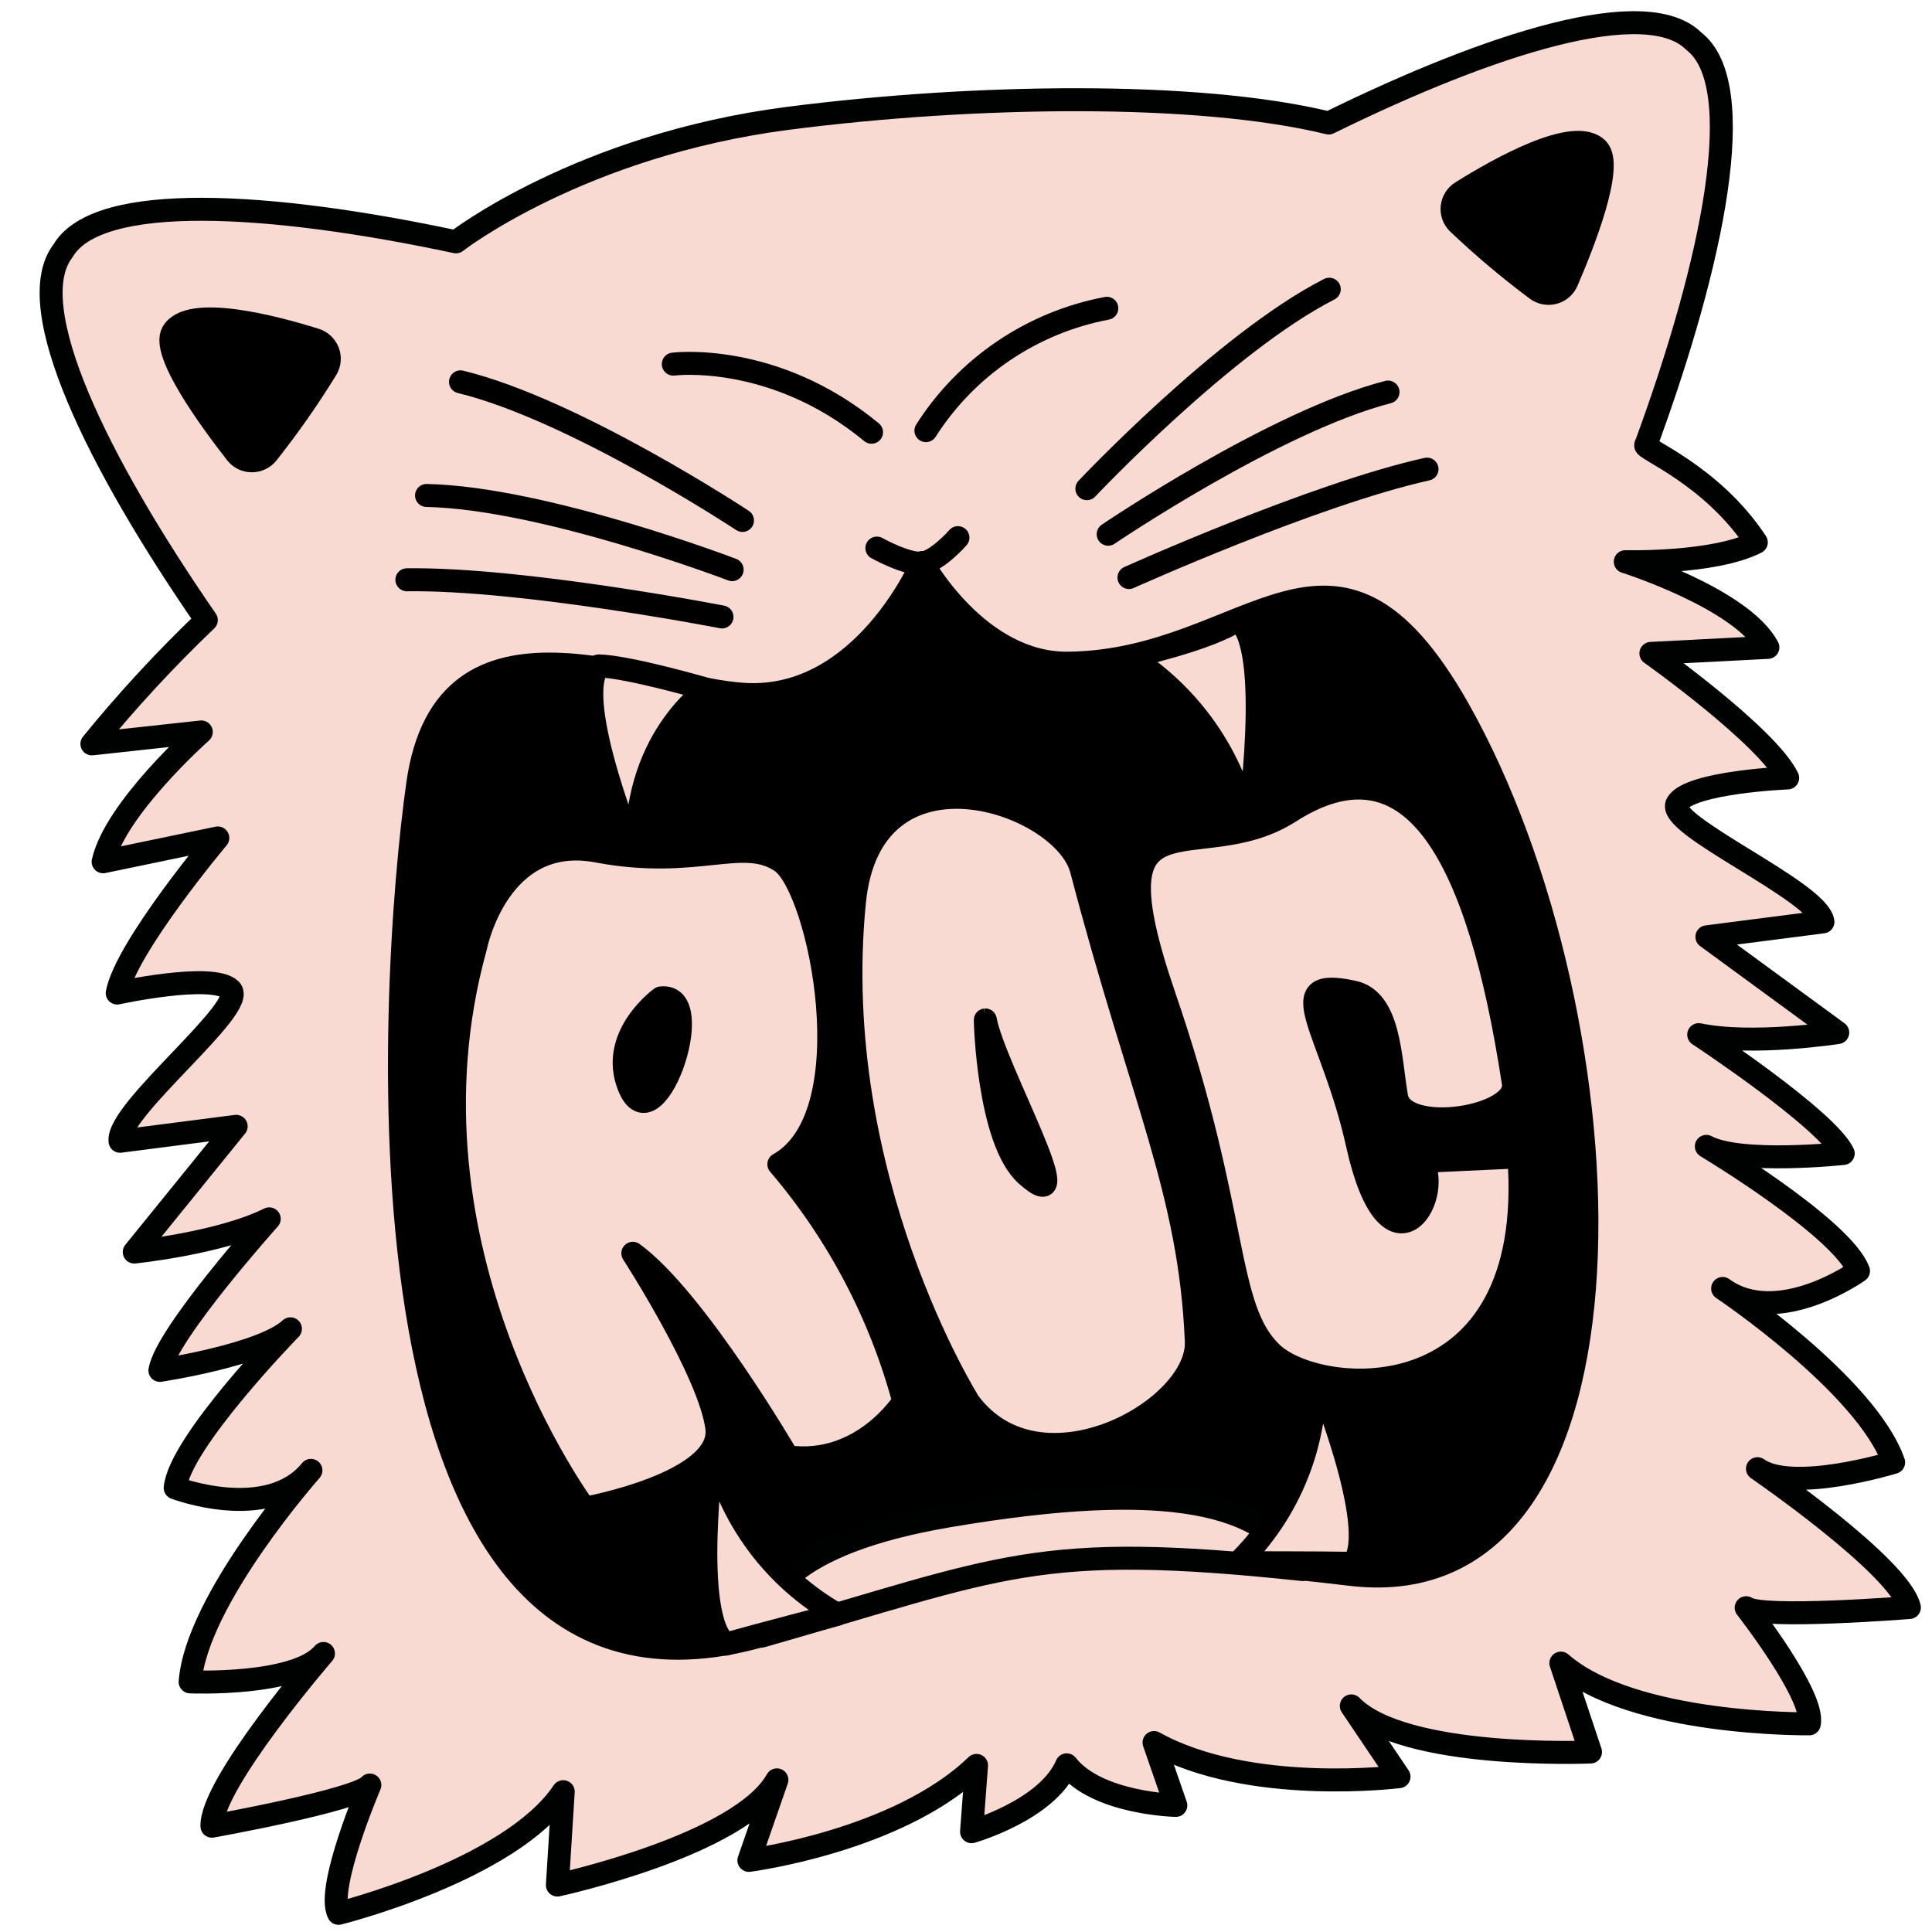 <?xml version="1.0"?>
<svg xmlns="http://www.w3.org/2000/svg" width="116" height="116" viewBox="0 0 116 116" fill="none">
<path d="M100.702 48.23C101.483 46.949 107.335 46.708 107.335 46.708C106.123 44.196 99.123 39.231 99.123 39.231L106.146 38.87C104.604 35.945 97.584 33.725 97.584 33.725C97.584 33.725 102.902 33.865 105.451 32.562C102.743 28.444 98.472 26.888 98.825 26.705C102.869 15.701 105.071 5.071 101.694 2.47C98.859 -0.358 89.576 2.568 79.78 7.385C71.947 5.476 58.517 5.662 47.333 7.102C34.841 8.711 27.378 14.52 27.378 14.52C16.232 12.145 5.876 11.504 3.783 15.06C1.231 18.369 5.859 27.788 12.387 37.231C9.944 39.564 7.65 42.046 5.518 44.663L12.086 43.948C12.086 43.948 6.907 48.539 6.193 51.742L13.077 50.312C13.077 50.312 7.554 56.89 7.037 59.624C7.037 59.624 12.751 58.376 13.841 59.416C14.93 60.457 6.967 66.668 7.208 68.524L14.18 67.626L8.061 75.174C8.061 75.174 13.228 74.646 16.165 73.181C16.165 73.181 9.99 80.067 9.6 82.279C9.6 82.279 15.758 81.355 17.438 79.783C17.438 79.783 10.789 86.593 10.518 89.333C10.518 89.333 16.092 91.452 18.669 88.284C18.669 88.284 11.792 96.042 11.417 100.982C11.417 100.982 17.775 101.25 19.42 99.277C19.42 99.277 12.649 107.121 12.726 109.648C12.726 109.648 21.5 108.074 22.206 107.177C22.206 107.177 19.552 113.373 20.326 114.879C20.326 114.879 30.664 112.298 33.817 107.575L33.466 113.181C33.466 113.181 44.458 110.797 46.646 106.866L44.964 111.7C44.964 111.7 53.918 110.547 58.632 105.998L58.334 109.978C58.334 109.978 62.881 108.687 64.046 105.963C65.87 108.302 70.598 108.399 70.598 108.399L69.29 104.625C75.004 107.813 83.998 106.673 83.998 106.673L81.135 102.425C84.275 105.669 95.496 105.193 95.496 105.193L93.716 99.855C98.012 103.631 108.631 103.501 108.631 103.501C109 101.848 104.842 96.529 104.842 96.529C105.761 97.223 114.642 96.517 114.642 96.517C114.07 94.054 105.521 88.182 105.521 88.182C107.599 89.677 113.697 87.804 113.697 87.804C112.068 83.147 103.429 77.362 103.429 77.362C106.738 79.772 111.587 76.312 111.587 76.312C110.623 73.73 102.451 68.829 102.451 68.829C104.477 69.924 110.669 69.257 110.669 69.257C109.726 67.217 101.993 62.121 101.993 62.121C105.22 62.793 110.34 61.996 110.34 61.996L102.485 56.248L109.451 55.351C109.21 53.501 99.901 49.508 100.702 48.23Z" fill="#F8DAD2" stroke="#000201" stroke-width="1.38" stroke-linecap="round" stroke-linejoin="round"/>
<path d="M52.649 32.908C52.649 32.908 54.47 33.923 55.378 33.806C56.286 33.689 57.516 32.281 57.516 32.281" stroke="black" stroke-width="1.38" stroke-linecap="round" stroke-linejoin="round"/>
<path d="M43.958 34.202C43.958 34.202 32.68 29.894 25.61 29.748" stroke="black" stroke-width="1.38" stroke-linecap="round" stroke-linejoin="round"/>
<path d="M44.579 31.248C44.579 31.248 34.503 24.593 27.649 22.926" stroke="black" stroke-width="1.38" stroke-linecap="round" stroke-linejoin="round"/>
<path d="M43.349 37.042C43.349 37.042 31.38 34.716 24.43 34.811" stroke="black" stroke-width="1.38" stroke-linecap="round" stroke-linejoin="round"/>
<path d="M66.536 32.075C66.536 32.075 76.535 25.296 83.339 23.539" stroke="black" stroke-width="1.38" stroke-linecap="round" stroke-linejoin="round"/>
<path d="M65.257 29.341C65.257 29.341 73.533 20.56 79.811 17.365" stroke="black" stroke-width="1.38" stroke-linecap="round" stroke-linejoin="round"/>
<path d="M67.785 34.676C67.785 34.676 78.894 29.672 85.68 28.167" stroke="black" stroke-width="1.38" stroke-linecap="round" stroke-linejoin="round"/>
<path d="M19.611 22.137C19.701 21.982 19.755 21.809 19.768 21.631C19.782 21.453 19.755 21.274 19.69 21.107C19.625 20.941 19.523 20.791 19.392 20.668C19.262 20.546 19.105 20.454 18.933 20.4C16.472 19.63 11.309 18.258 10.358 19.974C9.689 21.203 12.606 25.189 14.181 27.21C14.293 27.352 14.435 27.468 14.598 27.547C14.762 27.626 14.941 27.667 15.122 27.668C15.304 27.668 15.483 27.627 15.646 27.547C15.81 27.468 15.953 27.353 16.064 27.211C17.347 25.591 18.531 23.897 19.611 22.137Z" fill="black" stroke="black" stroke-width="1.38" stroke-linecap="round" stroke-linejoin="round"/>
<path d="M87.531 13.39C87.404 13.263 87.308 13.109 87.249 12.941C87.19 12.772 87.17 12.592 87.191 12.414C87.211 12.236 87.271 12.066 87.366 11.914C87.462 11.762 87.59 11.634 87.742 11.539C89.925 10.17 94.567 7.536 95.926 8.954C96.886 9.961 95.091 14.553 94.077 16.895C94.005 17.061 93.897 17.209 93.759 17.327C93.621 17.445 93.459 17.53 93.283 17.576C93.108 17.622 92.924 17.628 92.746 17.593C92.568 17.558 92.4 17.483 92.255 17.374C90.603 16.14 89.025 14.81 87.531 13.39Z" fill="black" stroke="black" stroke-width="1.38" stroke-linecap="round" stroke-linejoin="round"/>
<path d="M40.426 21.862C40.426 21.862 46.441 21.087 52.328 25.952" stroke="black" stroke-width="1.38" stroke-linecap="round" stroke-linejoin="round"/>
<path d="M66.455 18.51C64.236 18.93 62.127 19.798 60.258 21.062C58.39 22.325 56.803 23.957 55.594 25.856" stroke="black" stroke-width="1.38" stroke-linecap="round" stroke-linejoin="round"/>
<path d="M55.373 33.775C55.373 33.775 51.842 42.058 44.769 41.695C38.777 41.385 26.743 35.369 25.085 47.047C23.427 58.725 20.189 105.475 45.745 98.198C61.129 93.818 62.328 92.314 81.138 94.533C99.551 96.686 98.082 61.2 87.564 42.562C80.083 29.356 75.118 39.698 64.146 39.818C58.731 39.897 55.373 33.775 55.373 33.775Z" fill="black" stroke="black" stroke-width="1.38" stroke-linecap="round" stroke-linejoin="round"/>
<path d="M38.241 51.651C38.241 51.651 34.257 42.024 35.951 39.982C37.713 40.017 42.457 41.393 42.457 41.393C42.457 41.393 37.858 44.416 38.241 51.651Z" fill="#F8DAD2" stroke="black" stroke-width="1.38" stroke-linecap="round" stroke-linejoin="round"/>
<path d="M74.947 49.629C74.947 49.629 76.5 38.739 74.324 37.214C72.596 38.405 67.858 39.44 67.858 39.44C69.662 40.583 71.218 42.074 72.435 43.823C73.652 45.573 74.506 47.547 74.947 49.629Z" fill="#F8DAD2" stroke="black" stroke-width="1.38" stroke-linecap="round" stroke-linejoin="round"/>
<path d="M57.021 91.004C47.154 92.668 45.565 96.091 45.644 98.242L45.749 98.229C60.279 94.09 62.162 92.535 78.199 94.237C75.968 90.257 70.291 88.758 57.021 91.004Z" fill="#F8DAD2" stroke="#000201" stroke-width="1.38" stroke-linecap="round" stroke-linejoin="round"/>
<path d="M42.819 86.848C42.819 86.848 41.431 97.173 43.59 98.713C45.286 98.233 50.265 96.929 50.265 96.929C48.383 95.862 46.749 94.412 45.466 92.676C44.183 90.939 43.282 88.954 42.819 86.848Z" fill="#F8DAD2" stroke="black" stroke-width="1.38" stroke-linecap="round" stroke-linejoin="round"/>
<path d="M78.957 82.194C78.957 82.194 82.954 91.826 81.247 93.864C79.484 93.828 74.336 93.829 74.336 93.829C75.881 92.319 77.091 90.504 77.887 88.5C78.683 86.496 79.047 84.347 78.957 82.194Z" fill="#F8DAD2" stroke="black" stroke-width="1.38" stroke-linecap="round" stroke-linejoin="round"/>
<path d="M35.097 90.561C35.097 90.561 23.52 75.02 28.55 56.879C28.55 56.879 29.893 49.971 35.867 51.101C41.84 52.231 44.603 50.157 46.912 51.734C49.22 53.311 52.029 66.945 46.763 69.903C50.294 74.035 52.857 78.898 54.265 84.138C54.265 84.138 51.772 88.088 47.289 87.466C47.289 87.466 41.769 77.993 37.996 75.249C37.996 75.249 42.619 82.407 43.039 85.733C43.459 89.059 35.097 90.561 35.097 90.561Z" fill="#F8DAD2" stroke="black" stroke-width="1.38" stroke-linecap="round" stroke-linejoin="round"/>
<path d="M58.187 84.219C58.187 84.219 49.661 70.704 51.301 54.161C52.291 44.15 63.858 48.121 64.931 52.219C68.558 66.059 71.45 71.497 71.829 80.538C72.004 84.639 62.466 89.941 58.187 84.219Z" fill="#F8DAD2" stroke="black" stroke-width="1.38" stroke-linecap="round" stroke-linejoin="round"/>
<path d="M77.432 48.747C71.879 52.298 65.425 46.751 69.923 59.854C74.421 72.957 73.468 78.471 76.352 81.236C79.235 84.001 92.336 84.994 91.195 69.46L85.404 69.731C86.68 72.065 83.363 77.066 81.507 68.739C79.977 61.801 76.704 58.556 81.282 59.572C83.442 60.056 83.454 63.528 83.851 65.857C84.248 68.186 91.181 67.131 90.865 65.041C88.776 51.341 84.805 44.03 77.432 48.747Z" fill="#F8DAD2" stroke="black" stroke-width="1.38" stroke-linecap="round" stroke-linejoin="round"/>
<path d="M37.67 64.982C39.146 69.428 42.688 59.531 39.68 59.919C39.68 59.919 36.701 62.064 37.67 64.982Z" fill="black" stroke="black" stroke-width="1.38" stroke-linecap="round" stroke-linejoin="round"/>
<path d="M61.626 70.544C65.122 73.673 59.712 64.18 59.16 61.24C59.148 61.241 59.331 68.49 61.626 70.544Z" fill="black" stroke="black" stroke-width="1.38" stroke-linecap="round" stroke-linejoin="round"/>
</svg>
